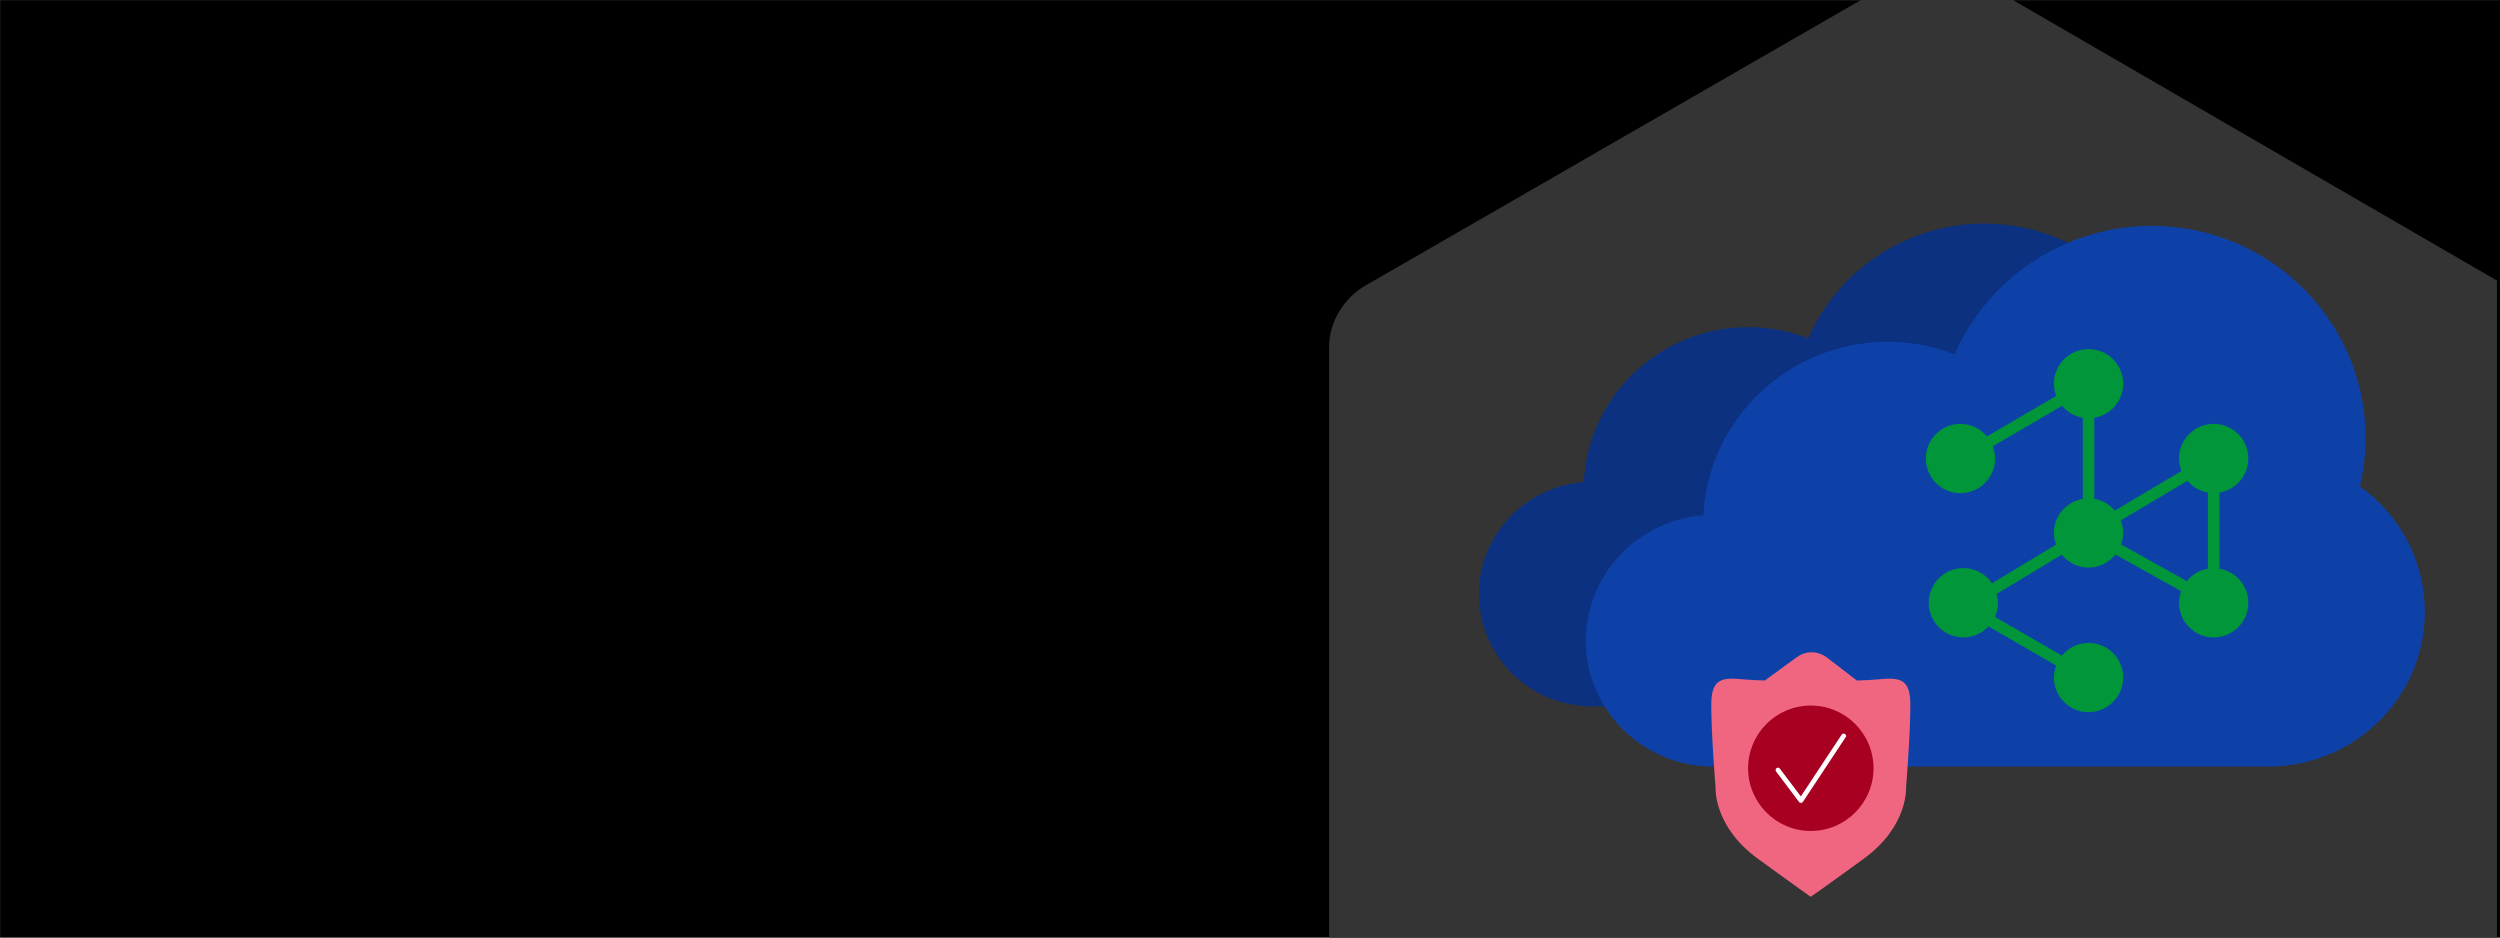 <svg viewBox="0 0 1600 600" xmlns:xlink="http://www.w3.org/1999/xlink" xmlns="http://www.w3.org/2000/svg">
  <rect x="0" y="0" width="1600" height="600" fill="#808080" stroke="none"/>
  <defs>
    <style>
      .cls-1 {
        fill: none;
      }

      .cls-2 {
        fill: #a70020;
      }

      .cls-3 {
        fill: #009639;
      }

      .cls-4 {
        fill: #0e41a8;
      }

      .cls-5 {
        clip-path: url(#clippath-1);
      }

      .cls-6 {
        fill: #f06680;
      }

      .cls-7 {
        fill: #fff;
      }

      .cls-8 {
        fill: #343434;
      }

      .cls-9 {
        fill: #0b3180;
      }

      .cls-10 {
        clip-path: url(#clippath);
      }
    </style>
    <clipPath id="clippath">
      <rect height="602.315" width="1490.622" y="-2.315" x="107.419" class="cls-1"></rect>
    </clipPath>
    <clipPath id="clippath-1">
      <rect height="531.998" width="768.026" y="68.01" x="831.974" class="cls-1"></rect>
    </clipPath>
  </defs>
  <g id="bg">
    <rect height="600" width="1600" y=".098" x=".068"></rect>
  </g>
  <g id="NGINX">
    <g class="cls-10">
      <g id="product-nginx-unit">
        <g id="uuid-02c0b1d1-3272-42e0-b06b-2a7d8d71c435">
          <path d="M856.448,640.675c3.881,7.762,9.702,13.583,17.464,17.464l343.46,197.926h0c13.583,7.762,31.047,7.762,44.63,0l341.519-197.926c13.583-7.762,23.285-23.285,23.285-38.809V221.538h0c0-15.524-7.762-31.047-23.285-38.809L1262.003-15.197h0c-13.583-7.762-31.047-7.762-44.63,0h0l-343.46,197.926c-13.583,7.762-23.285,23.285-23.285,38.809h0v395.852c0,7.762,1.94,15.524,5.821,23.285" class="cls-8"></path>
        </g>
      </g>
    </g>
  </g>
  <g id="Place_Illustrations_here">
    <g class="cls-5">
      <g>
        <g id="cloud">
          <g id="Isolation_Mode">
            <path d="M1388.813,291.954c2.174-9.132,3.282-18.477,3.282-27.832,0-66.746-54.887-121.037-122.347-121.037-48.845,0-93.375,29.292-112.502,73.428-12.233-4.742-25.105-7.139-38.339-7.139-56.379,0-102.56,44.029-105.266,99.161-37.497,2.781-67.173,33.917-67.173,71.659,0,39.639,32.595,71.893,72.65,71.893h317.493c49.271,0,89.358-39.66,89.358-88.409,0-28.557-13.82-55.089-37.156-71.723Z" class="cls-9"></path>
          </g>
        </g>
        <g id="cloud-2">
          <g id="Isolation_Mode-2">
            <path d="M1510.3,311.257c2.434-10.227,3.675-20.692,3.675-31.169,0-74.748-61.467-135.546-137.014-135.546-54.701,0-104.568,32.804-125.988,82.23-13.699-5.31-28.114-7.995-42.935-7.995-63.137,0-114.854,49.307-117.885,111.048-41.992,3.114-75.225,37.983-75.225,80.249,0,44.391,36.503,80.511,81.359,80.511h355.554c55.178,0,100.07-44.414,100.07-99.008,0-31.98-15.477-61.693-41.61-80.321Z" class="cls-4"></path>
          </g>
        </g>
        <path d="M1438.94,293.447c0-12.233-9.951-22.184-22.177-22.184s-22.184,9.951-22.184,22.184c0,2.819.581,5.498,1.546,7.986l-42.639,25.342c-3.312-3.894-7.89-6.639-13.146-7.522v-51.854c10.474-1.766,18.497-10.834,18.497-21.809,0-12.233-9.951-22.177-22.177-22.177s-22.177,9.951-22.177,22.177c0,2.76.567,5.373,1.494,7.817l-44.354,25.894c-4.07-4.865-10.106-8.03-16.936-8.03-12.233,0-22.177,9.951-22.177,22.184s9.951,22.177,22.177,22.177,22.177-9.951,22.177-22.177c0-2.76-.567-5.38-1.494-7.817l44.354-25.894c3.32,3.967,7.942,6.764,13.256,7.662v51.854c-10.474,1.766-18.497,10.834-18.497,21.809,0,2.65.545,5.152,1.398,7.508l-40.983,24.723c-3.997-5.859-10.717-9.723-18.335-9.723-12.233,0-22.177,9.951-22.177,22.177s9.951,22.184,22.177,22.184c6.345,0,12.034-2.716,16.082-7l43.286,25.003c-.891,2.399-1.45,4.968-1.45,7.677,0,12.233,9.951,22.177,22.177,22.177s22.177-9.951,22.177-22.177-9.951-22.177-22.177-22.177c-6.875,0-12.954,3.209-17.025,8.141l-42.874-24.76c1.251-2.775,1.98-5.829,1.98-9.061,0-1.973-.346-3.857-.832-5.675l41.615-25.106c4.07,5.005,10.194,8.273,17.135,8.273,6.978,0,13.138-3.305,17.209-8.361l42.072,23.472c-.832,2.326-1.362,4.792-1.362,7.397,0,12.233,9.951,22.184,22.184,22.184s22.177-9.951,22.177-22.184c0-10.967-8.023-20.042-18.497-21.809v-48.689c10.474-1.766,18.497-10.834,18.497-21.809v-.007ZM1357.475,348.458c.832-2.326,1.362-4.792,1.362-7.405,0-2.819-.581-5.498-1.546-7.986l42.639-25.342c3.312,3.894,7.89,6.639,13.146,7.522v48.689c-5.461.92-10.201,3.849-13.536,7.993l-42.072-23.472h.007Z" class="cls-3"></path>
        <g>
          <path d="M1196.226,435.206c-2.624.13-5.244.241-7.851.337l-.012-.029-18.765-14.421c-6.197-4.763-13.66-4.875-19.928-.301l-20.21,14.751c-2.607-.096-5.227-.206-7.851-.337-14.832-.738-26.4-4.945-26.4,15.385s2.75,53.297,2.75,53.297c0,0-1.65,24.725,26.95,45.604,24.6,17.959,33.913,24.459,33.913,24.459h0s9.503-6.5,34.103-24.459c28.6-20.879,26.95-45.604,26.95-45.604,0,0,2.75-32.967,2.75-53.297,0-20.33-11.568-16.122-26.4-15.385" class="cls-6"></path>
          <g>
            <circle r="40.131" cy="491.678" cx="1158.918" class="cls-2"></circle>
            <path d="M1152.61,513.868c-.477,0-.927-.223-1.215-.606l-14.709-19.521c-.505-.671-.371-1.625.3-2.13.673-.499,1.626-.371,2.13.3l13.413,17.801,26.137-39.538c.723-1.092,2.61-.97,2.951,1.04l-27.738,41.971c-.272.413-.728.668-1.221.683h-.048Z" class="cls-7"></path>
          </g>
        </g>
      </g>
    </g>
  </g>
</svg>